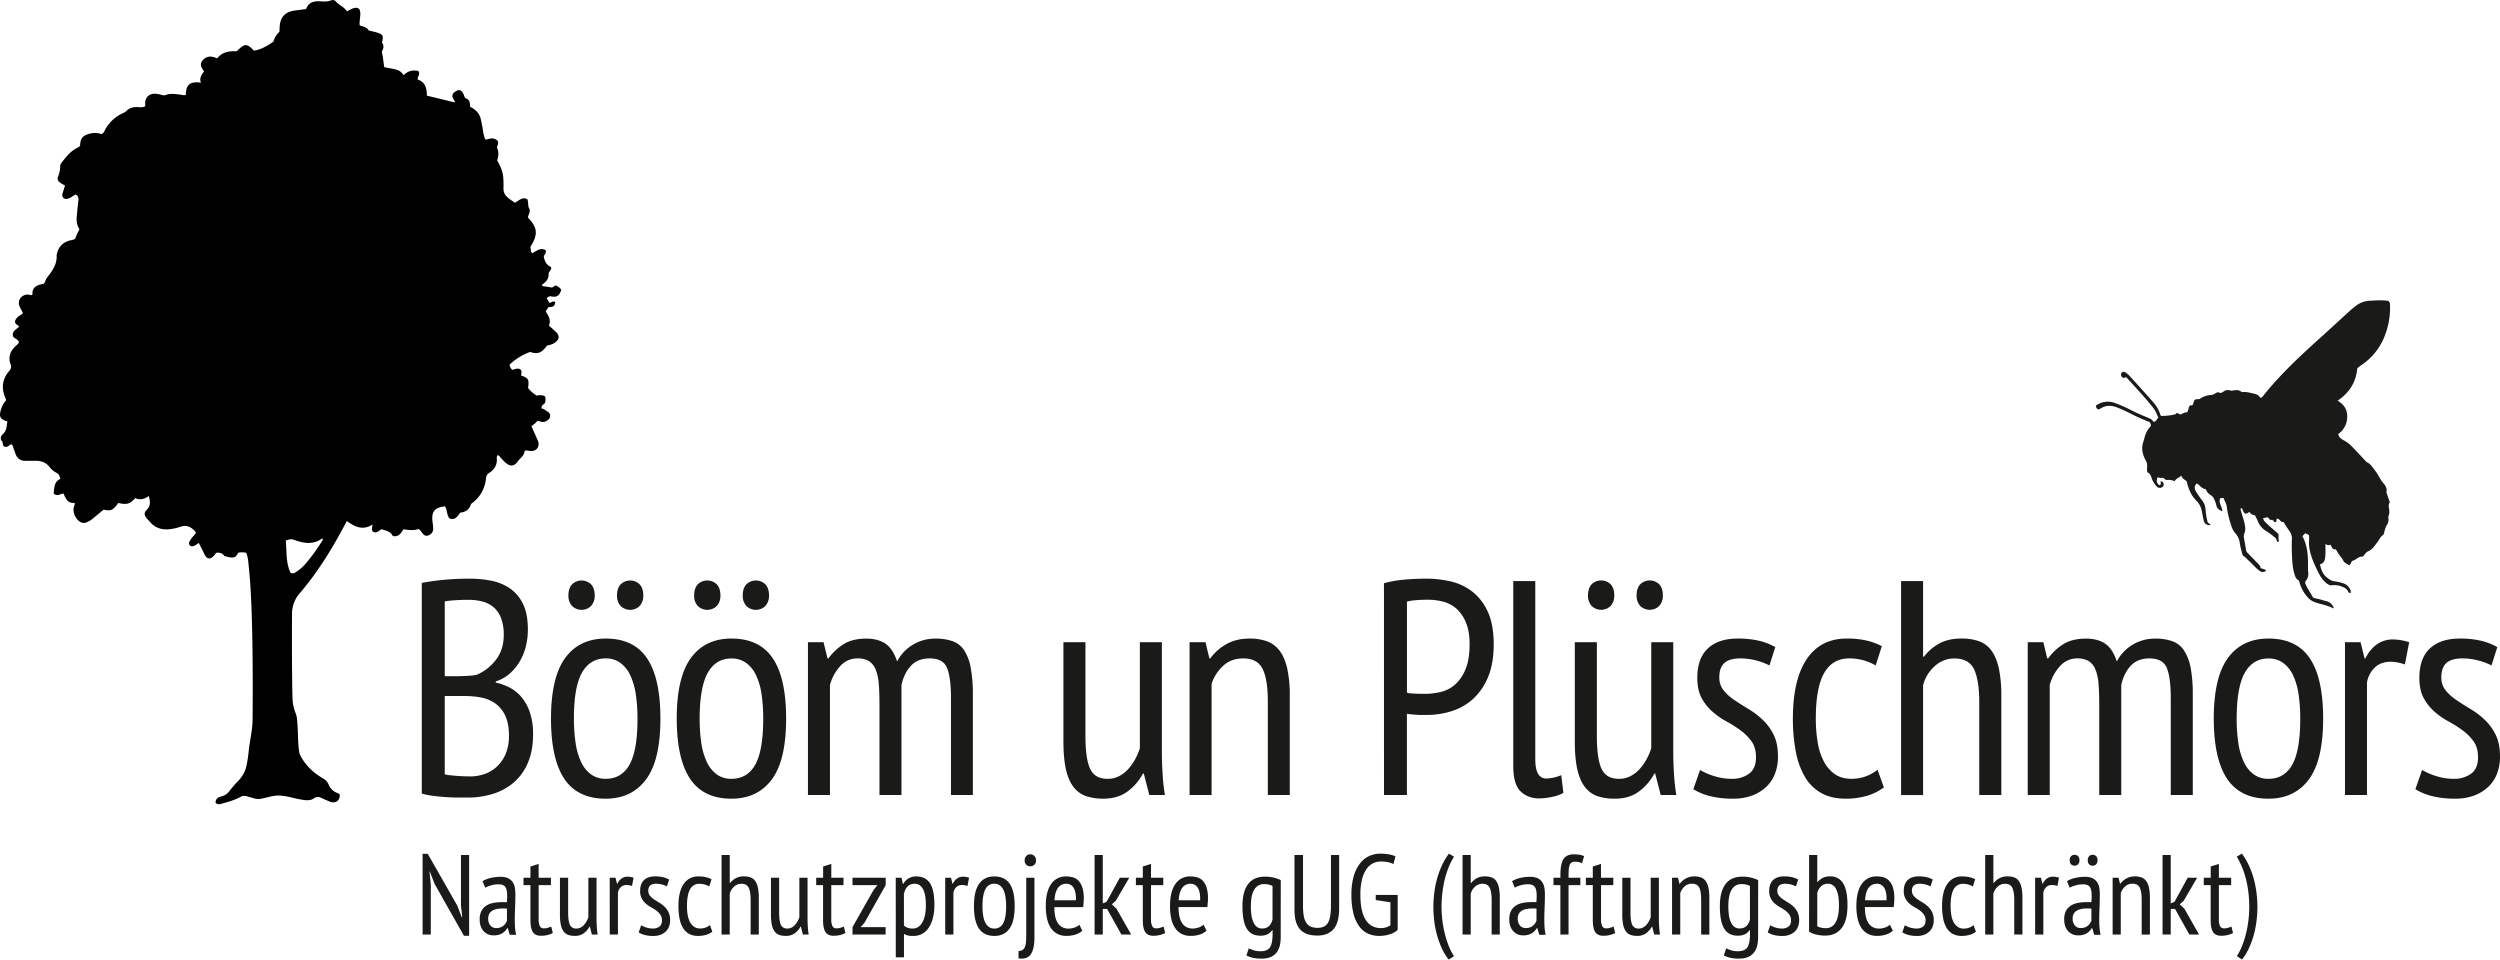 <?xml version="1.0" encoding="UTF-8"?>
<svg xmlns="http://www.w3.org/2000/svg" viewBox="0 0 1922.58 737.93">
  <defs>
    <style>
      .a {
        fill: #1a1a18;
      }
    </style>
  </defs>
  <g>
    <path d="M460.57,262a3.18,3.18,0,0,0-3.78,1.56L459,267c1.57-.43,2.82-2.1,4.37-.5-.74,3.18-1.1,3.43-5.17,3.66l-2.27,3.15c2,3.45,4.48,6.72,2.47,11,1.86,1.69,3.64,3.22,5.34,4.84,3.15,3,2.89,5.77-.68,8.36-1.85,1.35-4.07,1.71-6.11,2.32-4.41,5.78-6.93,6.7-13,4.84a46.23,46.23,0,0,0-15.79,9.72,6.3,6.3,0,0,0,2.12,4c2-.41,4.14-1.59,6.14-.41,1.71,1.52.66,3.29.65,4.82,5.67,1.87,6.26,2.94,5.34,9.6a24.26,24.26,0,0,0,6.61,5.79c2.28-.37,4.47-.62,6.47.73a8,8,0,0,1-.06,4.95c-1,1.36-3.18,1.83-2.53,4.39,1.45-.15,2.43,1,3.66,1.71,1.79,1,3.28,2.32,2.76,4.66-.41,1.87-2.87,3.59-5,3.85-1.61.19-3-.66-4.86-.83-1,1.77-2.92,2.74-4.44,4.17,1.66,3.71,3.27,7.26,4.84,10.83,2.06,4.66-.92,8.7-6,8.16-1.29-.13-2.54-.67-4.13-.14,0,3.56-3.15,5.32-5,7.89-3.05,4.22-6,4.48-9.85,1.06-1.27-1.13-2.35-2.47-3.55-3.66-.71-.71-1.11-1.81-2.33-1.91a2.13,2.13,0,0,0-.43.66,4.76,4.76,0,0,0-.2,1.54c.47,5.13-1.75,8.85-6,11.51-1.77,1.11-2.15,2.78-2.38,4.68a26.19,26.19,0,0,1-10,18c-.6.48-1.42,1-1.62,1.62-1.29,4.05-4.28,5.74-8.15,6.17-2.05,2.92-3.94,5.91-8.12,4.54-2.45-2.74-1.62-6.65-3.59-9.39-8.28,1-10.62,4.18-9.49,12.43.22,1.55.36,3.11.44,4.68a5.27,5.27,0,0,1-3.46,5.15c-2.29,1-3.7-.13-5-1.77-.82-1-1.31-2.28-2.84-3.05-3.69,1.29-7.69.81-11.52.18-2.06,3.14-3.84,6.16-8.23,5.2-1.76-3.63-5.4-4.12-8.7-5.24-2.12,1.16-3.89,3.5-6.59,1.92-1.52-1.59-.21-3.32-.45-5.49-7.4,4.85-13.58,1.64-19.61-2.71-.77,1.42-1.4,2.56-2,3.7-9.72,18.32-20.62,35.87-34.09,51.68a23.76,23.76,0,0,0-6.07,15.7c-.14,12.05-.1,52.48.36,64.52a33.2,33.2,0,0,0,2.44,12.22,19.45,19.45,0,0,1,1.14,5.74c.81,7.68.39,15.43,1.44,23.09a10.77,10.77,0,0,0,1.05,3.74c4,7.63,10.11,13.27,17.45,17.6a9.13,9.13,0,0,1,4.2,4.46,11.32,11.32,0,0,0,6.76,6.69,3.66,3.66,0,0,1,1.87,1.34c.2,4.46-3.12,6.94-7.35,5.39-2.45-.9-4.82-2-7.2-3.1a4.75,4.75,0,0,0-5.17.39c-2.14,1.58-4.59,1.71-7.13,1.46a81.46,81.46,0,0,1-10.38-2.07c-4.75-1.07-9.5-2-14.38-1-2.56.49-5.1,1.15-7.64,1.77a12.58,12.58,0,0,1-7-.14c-1.75-.56-3.54-1-5.28-1.52a5.78,5.78,0,0,0-4.87.51c-4.5,2.47-9.43,3.83-14.34,5.19-1.58.43-3.36,1-4.77-.8,0-3.13,2.21-4.28,4.67-4.85a10.2,10.2,0,0,0,6-4.11,94.2,94.2,0,0,1,7-8,23.9,23.9,0,0,0,6.07-11.25,102.28,102.28,0,0,0,1.83-12.41c.93-7.79,2.83-15.46,2.9-23.35.24-28.94.33-86.26-2.72-115.09-.46-4.37-.51-8.86-2.15-13.07a16,16,0,0,0-6.21-.09c-2.22,5.57-6.48,3.53-10.66,2.54-1.28-2.23-3.54-2.57-5.78-2.57-1,.39-1.19,1.25-1.7,1.83-3.46,3.88-5.93,3.48-8.1-1.22-1.24-2.69-2.65-5.29-4.08-8.12a14.51,14.51,0,0,1-4,2.42,2.59,2.59,0,0,1-2.9-.57,2.39,2.39,0,0,1-.2-2.92,26.28,26.28,0,0,1,1.71-2.63c1-1.48,2.56-2.58,3.26-4.36-3.34-4.06-7.09-6.25-12.4-4.19a33.09,33.09,0,0,1-5.71,1.41c-6.76,1.29-12.76.07-17.42-5.44-.67-.8-1.43-1.53-2.11-2.33-2.25-2.64-2.53-4.53-.17-6.89,3.16-3.14,2.63-6.47,1.51-10.57-3.31,2.55-6.75,3.25-10.34,1.65-1.88,1.88-3.49,3.63-5.91,4.21s-4.9,0-7.22-.47c-4.06,5.66-5.74,6.42-11,5.12a4.14,4.14,0,0,0-.69.37c-2.43,2-4.86,4-7.27,6a18.32,18.32,0,0,1-5.65,3.48,5,5,0,0,1-4.17-.19C94.56,433.68,92,428,93.1,423.9c.25-1,.91-1.86.64-3.21-5.35.69-6.89-3.49-8.62-7.19-2.57.36-4.81,2.52-7.58,0,.6-4.18.17-8.91,5.2-11.25-1.06-3.4-1-3.49-3.58-5a14.17,14.17,0,0,1-4.47-3.77c-2.68-3.74-6.45-5.14-10.89-5.12-2.75,0-5.5,0-8.25,0A7.2,7.2,0,0,1,48.68,384c-.73-1.52-1.13-3.2-1.79-4.76-.53-1.25-.53-2.84-2-3.63-1.87,1-3.51,3.12-5.71,1.5-1.07-1.19-.39-2.62-1.19-3.55-2-2.28-.87-4.51.72-5.94,3.05-2.74,2.6-6.25,3.34-9.54-5.69-1.61-6.64-3.69-5-9.07a18.14,18.14,0,0,1,4-7.26,13.06,13.06,0,0,0-.43-1.35c-3.44-7.66-2.71-14.78,2.85-21.2a4.64,4.64,0,0,0,1-5c-2-5.45-.41-10,3.65-13.88,1-1,2.29-1.78,2.76-3.22-.68-2.28-3.26-2.55-4.51-4.38-1.14-4,2.58-5.37,4.63-7.55-.82-1.29-2.44-1.44-3-3-.43-1.74.65-3,1.84-4.31s3.06-1.53,4.1-3.18c-.76-1.46-1.55-3-2.31-4.47-2.38-4.74.8-9.71,6.14-9.7,1.14,0,2.23.86,3.5.15-.46-6.36,4.11-7.63,8.84-8.46,1.07-1.58,1.31-3.3,2.38-4.69,3.91-5.07,7.8-10.19,7.38-17.14a4.79,4.79,0,0,1,.2-1.16c1.24-5.52,4.69-8.91,10.1-10.34a13.05,13.05,0,0,0,3.94-1.18,51.84,51.84,0,0,1,3.31-7.41c-2.15-3.27-2.4-6.81-2-10.58s.61-7.29,1.12-10.93c.28-2,.3-4-2-5.23-1.83.84-3.37,2.34-5.35,3-1.44.51-2.81.84-4-.32a3.32,3.32,0,0,1-.72-3.64c.6-2,1.24-3.9,1.86-5.86-1.41-.85-2.67-1.52-3.84-2.33a3.67,3.67,0,0,1-1.6-4.47,19.63,19.63,0,0,0,1.7-8.3,3.66,3.66,0,0,1,.83-2.16c3.27-4.26,6.51-8.55,11.33-11.27,1.12-.63,2.4-1.06,3.17-2.15.17-5.78,1.91-7.81,7.54-9.28a15.11,15.11,0,0,1,9,.4,5.05,5.05,0,0,0,2.37-2.83A29.39,29.39,0,0,1,130.83,121a9.16,9.16,0,0,0,2.66-1.62c2.6-2.73,5.84-3.23,9.36-3,1.8.1,3.68.39,5.25-.89-1-6.43,3-10.34,9.31-9.25a26.9,26.9,0,0,1,3.05.7,4.58,4.58,0,0,0,3.07.18c4-1.54,8-.75,12-.27,1.26.15,2.53.78,3.75-.07,0-7.7,3.22-10.34,11.61-9.22-1.57-3.52.53-6,2.27-8.69-1.56-2.58-3.7-5.09-1.19-8.19,3.18-3.94,7.11-3.77,11.37-1.81,4-5.16,9.62-5.63,15.09-5.51,6.12-6.11,7.63-6.14,13.13-.45,4.28-.48,9.44-2.86,15-6.92a25.94,25.94,0,0,1,1.65-4,33.46,33.46,0,0,1,3-3.61q.07-1.59.15-3.15c.37-8.3,4.19-12.34,12.5-13.26,2.58-.28,5.16-.67,7.84-1,1.77-4.93,5.56-6.2,10.32-6,3,.15,6,.52,8.92-.71a3.65,3.65,0,0,1,3.06.25c2.65,3.27,6.89,4.65,9.17,8.23,1.16-.65,1.94-1.13,2.76-1.51a14.67,14.67,0,0,1,2.55-1c3.12-.83,4.71.39,4.91,3.61s-.85,6.44-.44,9.7c2.77.89,5.59,1.34,6.87,3.87,2.2.54,4.13.92,6,1.48,5.09,1.51,5.64,2.53,4.2,7.77a5.12,5.12,0,0,1,.51,5.77,3,3,0,0,0-.53,1.83c1.06,3.77,1.08,7.73,1.89,11.43,11.73,2.16,11.73,2.16,14.87,6.13,3.11-3.31,7-4.13,11.12-3.31,2.13,2.42-.72,4.29-.3,6.72,6,1.85,7,6.91,7,12.3L386,112.73c.07-.26.16-.4.13-.49a7.66,7.66,0,0,0-.65-1.39c-2-2.83-1.59-4.88,1.38-6.68,2.61-1.59,4.22-1,5.91,2.14.61,1.14.64,2.87,1.88,3.34,3.18,1.2,3.06,3.89,3.25,6.51,3.89,1.87,6.81,4.56,8,8.76.46,1.64.69,3.33,1.06,5,.86,3.79.89,7.79,2.66,11.37,2.43-.09,4.59-1.49,7-.53s3.17,1.88,2.52,4.41c-.25,1-.84,2-.39,3,1.31,3.06.95,6.12-.11,9.12,2.34,4.1,4.32,8.24,4.68,12.91a82.75,82.75,0,0,1,.19,8.63,8.57,8.57,0,0,0,3.11,6.91c1.74,1.54,3.74,2.8,5.61,4.17,3.19-1.52,5.73-4.9,9.64-2.65,1,2.37.2,4.84,1.39,7,1.28,2.42-.63,4.75-1,7,7.51,7.73,8,13.06,2,22.42.33,1.59-.13,3.5,1.27,5.09,3.42-1.67,6.52-4.78,10.47-2.32.61,2.37-1.29,3.46-1.48,4.84.61,3.91,2.34,6.74,5.61,8.1.55,2.44-2,3.46-1.89,5.25.13,3.78-1.84,6.1-4.73,8-.21.13-.13.7-.22,1.3l7.43,1.17c1.16-.29,1.86-1.51,3.47-1.55,1.15,1,3,1.5,3.69,3.42C466.64,261.28,464.61,262.73,460.57,262ZM262.35,449.1c-2-.74-3.83-.34-6.25.67.85,8.37-.12,17,3.73,24.79,2.21.83,3.48-.23,4.76-1.08a31.68,31.68,0,0,0,6.23-5.38,143.05,143.05,0,0,0,13.38-18.4,1.29,1.29,0,0,0,0-1.74C277.25,453.18,269.83,451.89,262.35,449.1Z" transform="translate(-36.32 -33.99)"></path>
    <path class="a" d="M1792.39,435.42c-2.32.52-2.84-2.67-5-2.58-.7.82-.12,1.74-.69,2.51-1.56.69-1.91-1.06-2.84-1.57-.55-.19-1.07.4-1.46,0-1-.43-1.26-1.4-2.1-1.92-1.2-.18-2.27.68-3.55.44.51,2.56.51,2.56,11.67,12.19.39,1.07.06,2.24.17,3.38.1,1,.41,2.07-.25,3-1.59-.37-1-1.81-1.72-2.81a53.49,53.49,0,0,0-7.18-5.46,15.28,15.28,0,0,1-6.82-7.87c-.56-1.49-1.37-2.87-2.1-4.36-1.63-.47-3.31-.84-4-2.47-.4,0-.61-.07-.73,0-2.47,1.71-3.24,1.49-4.58-1.26-.33-.66-.27-1.6-1.21-1.91-1.15.82-.38,1.81-.16,2.65.84,3.26,2.09,6.4,2.73,9.72.49,2.47.77,4.88-.35,7.28a6.5,6.5,0,0,0-.11,3.93c.49,2.88,1.06,5.75,1.47,8.64a4.59,4.59,0,0,0,1.61,2.65c2.54,2.6,5.06,5.21,7.59,7.83,1,1,2,2,2,3.35,1.4,1,3.25.52,4.21,2.16A3.92,3.92,0,0,1,1774,473a39.9,39.9,0,0,1-4.72-4.29c-1.29-1.34-2.61-2.66-4-3.9s-2.5-2.77-4.18-3.63a64.29,64.29,0,0,1-2.32-9.61,13.36,13.36,0,0,0-3.18-7.17,16.15,16.15,0,0,1-3.39-6.26,80.74,80.74,0,0,1-3.5-14.71c-.27-2.32-1.65-4.26-2.34-6.3-1.1-.56-1.85.06-2.67.12-1.49,3.63,1.75,6.41,1.59,10-2.33-1.08-4.08-2.25-4.55-4.71a21.65,21.65,0,0,0-1.68-4.75,6.15,6.15,0,0,0-2.55-3,8.2,8.2,0,0,1-3.86-4.66c-3.14-.11-4.5-3.19-7-4.35a4.58,4.58,0,0,0-.78,5.79,79,79,0,0,0,4.62,6.81,12.86,12.86,0,0,1,3,7.8,49.85,49.85,0,0,0,1.55,9.27c.4,1.18,2,1,2.2,2.27a4.21,4.21,0,0,1-5.14-3.36c-.54-2.24-1-4.5-1.41-6.77a15.57,15.57,0,0,0-4.34-8.63c-4.16-4.07-6.07-9.28-7.46-14.9-1.46-1.19-3.43-2.06-4-4.29-1.76,1.56-4.1,2.1-5.19,4.33a10.82,10.82,0,0,0-5.83-1c-1.24.14-2-1.1-3.06-1.71a7.11,7.11,0,0,1-4.23-.42c-1,3-.93,3.53.88,6.06,2-.06,1.88-1.27,1.16-2.77a2.17,2.17,0,0,1,2.6,1.95,2.12,2.12,0,0,1-1.2,2.43,3.18,3.18,0,0,1-4.31-.73,18.14,18.14,0,0,1-3.75-6.36c-.57-2-1.36-3.57-3.18-4.29-.58-2-.24-3.77-.23-5.53a6.78,6.78,0,0,0-1-3.47c-2.42-4.38-3.66-9-2.1-14,.4-1.27.77-2.54,1.12-3.82a18.43,18.43,0,0,1,4.93-8.89,6,6,0,0,0-1-2.91c-1.68-.7-3.38-1.45-5.11-2.13-5.85-2.32-11.27-5.57-17.08-8-1-.41-2-.83-2.95-1.21-4.26-1.62-8.39-1.83-12.46.74-2.1,1.33-3,.81-3.82-1.64.15-.67.67-1,1.23-1.29a15.63,15.63,0,0,1,13.53-1.18,112.78,112.78,0,0,1,13.09,5.85c3.63,1.87,7.38,3.44,11.14,5,1.06.45,2.12.9,3.15,1.39s1.6,1.61,2.51,2.36c1.79-.53,2.18-2.29,3.43-3.33-1.14-2.5-2-5.06-3.63-7.15-6.56-8.4-13.9-16.1-20.84-23.75-1-.54-1.37.37-2,.32a2.28,2.28,0,0,1-2-1.49,2.26,2.26,0,0,1,.45-2.69,2,2,0,0,1,2.5-.13,15.76,15.76,0,0,1,4,3.43q6.9,7.58,13.74,15.2c.89,1,1.73,2,2.63,3,2.83,3.1,5.32,6.4,6.5,10.52a8,8,0,0,0,.68,1.38,44.51,44.51,0,0,0,10.71-1.15c.61-.14.85-1,1.72-1s1.65.94,2.76,1.11a12.07,12.07,0,0,1,5-1.88c1.08-1.51.86-3.37,1.75-4.76.64-.75,1.56-.3,2.17-.54a4,4,0,0,0,.92-2c.42-1.74,1.26-2.92,3.3-2.64a2.79,2.79,0,0,0,2-.6,17,17,0,0,1,8.51-2.66c1.82-.16,3-1.49,4.53-2,.94-.3,1.67.57,2.79.44a9.81,9.81,0,0,0,1.7-.87,5.6,5.6,0,0,1,5.5-1,4.31,4.31,0,0,0,2.11,0c2.12-.36,4.22-.63,6.1.84a2,2,0,0,0,1.26.35c3-.25,5.76.58,8.6,1.25,1.7.4,3.26.77,4.29,2.32a2.2,2.2,0,0,0,1.13.86,2.08,2.08,0,0,0,1.34-1C1790,321.68,1806,307,1822.15,292.45c7.3-6.59,14.52-13.29,21.8-19.91,1.25-1.14,2.6-2.15,3.92-3.2a18.83,18.83,0,0,1,11.28-4.1c4.6-.19,9.18-.59,13.84.14,1.44,1,1.35,2.58,1.36,4a59.21,59.21,0,0,1-4.17,23.12,47.13,47.13,0,0,1-17.44,21.95c-1.1.74-2.13,1.59-3.18,2.4a2.56,2.56,0,0,0-.42.49c-1,10.75-6.19,18.75-15.1,24.78,4.94,2.93,7.57,7,7.37,12.72a16.11,16.11,0,0,1-6.87,12.9c.44,2.92,2.83,4.12,4.88,5.24a24,24,0,0,1,5.6,4.41c3.6,3.66,7.07,7.46,10.59,11.19.24.26.44.62.74.75,3.13,1.41,4.76,4.35,6.72,6.86,1.77,2.27,3,5,4.6,7.41,1.17,1.76,2.9,3.13,3.59,5.23a4,4,0,0,1,.43,2.49c-.37,1.48.5,2.91.92,4.35s1,3,1.57,4.65c-1,1.23-.9,2.64-.72,4.18.24,2,.75,4-.21,6a4.81,4.81,0,0,0-.12,2.37,7.49,7.49,0,0,1-1.29,4.95c-1.38,2.21-1.68,4.79-2.49,7.25-2.33,1.51-3.4,4.09-5,6.22-2,2.61-3.8,5.51-7.13,6.79a6.21,6.21,0,0,0-2.29,2.18c-.62.74-1.16,1.86-2.17,1.82-2.87-.14-4.46,2.4-6.93,3.06-.78.22-1.19,1-1.54,1.76s-.4,1.39-1.57,1.81c-1.34-1.18-3.59-1.77-4.43-3.71-1-2.23-2.84-3.73-4-5.83a27,27,0,0,0-1.77-2.81c-2.67.67-2.87-1.88-4-3.5a3.22,3.22,0,0,1-3.83-.67c0,2.34,0,4.09,0,5.84,0,1.07,0,2.14-.1,3.19-.26,2.88-.48,5.81-4.2,6.8,1,3.58,1.82,6.91,4.52,9.3,2,1.8,4.14,3.5,7.11,3.76a40.89,40.89,0,0,1,6.2,1.43,8.67,8.67,0,0,1,6.11,7.26c-.92.22-1.87.2-2.23-.77-.77-2.06-2.54-3-4.3-3.68a15.72,15.72,0,0,0-8.47-1.19,3.27,3.27,0,0,1-2-.43,9.88,9.88,0,0,1-3-2.18,23.36,23.36,0,0,1-3.93-5c-3.49-6.77-6.87-13.6-8.13-21.22a30.8,30.8,0,0,1-.21-5.84,13.51,13.51,0,0,0-.14-4.05l-2.74-1.36a10.25,10.25,0,0,0-2.18,2.41c3.69,6.85,4.29,14.3,4.24,21.88,0,1.95,0,3.91.17,5.85a8.08,8.08,0,0,1-1.8,6.45,6.22,6.22,0,0,0-.65,1.24c1.21,4.21,4.13,7.55,6.12,11.63,1.92.85,4.24,1,6.43,1.72,1.18.36,2.38.69,3.58,1a8,8,0,0,1,6,5.38c-.18.08-.38.26-.47.21-4.25-2.31-9-2.95-13.54-4.52a13.56,13.56,0,0,1-5.21-3.05,28.49,28.49,0,0,1-7.5-13.7c-1.95-.87-2.8-2.69-3.43-4.68-1.49-4.7-1.79-9.57-2-14.44-.18-4.08-.29-8.16-.07-12.24a10.28,10.28,0,0,0-2-7C1795.27,440.08,1793.92,437.78,1792.39,435.42Z" transform="translate(-36.32 -33.99)"></path>
    <g>
      <path class="a" d="M442.27,518.24a54.12,54.12,0,0,1-1.41,12.22A43,43,0,0,1,436.39,542a39.33,39.33,0,0,1-7.64,9.64A29.42,29.42,0,0,1,417.59,558v.94a41.86,41.86,0,0,1,10.81,3.88,29.87,29.87,0,0,1,9.17,7.52,36.53,36.53,0,0,1,6.34,11.75,51.75,51.75,0,0,1,2.35,16.57q0,12.69-4,22a40.38,40.38,0,0,1-10.93,15.16,45.21,45.21,0,0,1-16,8.7,64.08,64.08,0,0,1-19.16,2.82h-7.63q-4.35,0-9.29-.35t-9.75-.94a54.86,54.86,0,0,1-8.81-1.77V482.28q7-1.41,16.57-2.35t20.56-.93a85.69,85.69,0,0,1,16,1.52,38.71,38.71,0,0,1,14.34,5.76,30.42,30.42,0,0,1,10.22,11.87Q442.26,505.79,442.27,518.24ZM388,554q3.28,0,7.52-.24a65.79,65.79,0,0,0,7.05-.7,36.22,36.22,0,0,0,14.92-11.4q6.22-7.87,6.23-19.39a35.23,35.23,0,0,0-2.11-13,20.72,20.72,0,0,0-5.76-8.35,22,22,0,0,0-8.58-4.35,40.74,40.74,0,0,0-10.34-1.29q-6.12,0-11.05.35a74.39,74.39,0,0,0-7.52.83V554Zm9.63,77.08a33.63,33.63,0,0,0,11.75-2,26.72,26.72,0,0,0,9.52-6,28.34,28.34,0,0,0,6.47-9.75,35.73,35.73,0,0,0,2.35-13.51q0-9.64-2.94-15.63a23.82,23.82,0,0,0-7.64-9.29,27.76,27.76,0,0,0-10.69-4.46,64.3,64.3,0,0,0-12.34-1.18H378.34v60.17a17.41,17.41,0,0,0,3.64.7c1.49.16,3.14.32,4.94.47s3.64.28,5.52.35S396.05,631.05,397.61,631.05Z" transform="translate(-36.32 -33.99)"></path>
      <path class="a" d="M460.06,586.63q0-31.73,10.93-46.65t31.14-14.92q21.61,0,31.84,15.27t10.23,46.3q0,32-11.05,46.77t-31,14.81q-21.63,0-31.85-15.28T460.06,586.63Zm13.39-94.71c0-3.6.91-6.42,2.71-8.46a10.48,10.48,0,0,1,14.8,0c1.8,2,2.71,4.86,2.71,8.46a11.61,11.61,0,0,1-2.71,8,10.48,10.48,0,0,1-14.8,0A11.61,11.61,0,0,1,473.45,491.92Zm4.24,94.71A124.08,124.08,0,0,0,479,605.44,51.55,51.55,0,0,0,483.21,620a24.61,24.61,0,0,0,7.64,9.52,18.69,18.69,0,0,0,11.28,3.4q12.21,0,18.33-10.93t6.11-35.37A126,126,0,0,0,525.28,568,51.63,51.63,0,0,0,521,553.26a24.75,24.75,0,0,0-7.63-9.52,18.74,18.74,0,0,0-11.28-3.41q-12,0-18.22,11T477.69,586.63Zm33.13-94.71c0-3.6.91-6.42,2.71-8.46a10.48,10.48,0,0,1,14.8,0c1.8,2,2.71,4.86,2.71,8.46a11.61,11.61,0,0,1-2.71,8,10.48,10.48,0,0,1-14.8,0A11.61,11.61,0,0,1,510.82,491.92Z" transform="translate(-36.32 -33.99)"></path>
      <path class="a" d="M556.75,586.63q0-31.73,10.92-46.65t31.14-14.92q21.63,0,31.85,15.27t10.22,46.3q0,32-11,46.77t-31,14.81q-21.62,0-31.84-15.28T556.75,586.63Zm13.39-94.71q0-5.4,2.7-8.46a10.49,10.49,0,0,1,14.81,0q2.7,3.06,2.7,8.46a11.61,11.61,0,0,1-2.7,8,10.49,10.49,0,0,1-14.81,0A11.61,11.61,0,0,1,570.14,491.92Zm4.23,94.71a125.39,125.39,0,0,0,1.29,18.81A51.87,51.87,0,0,0,579.9,620a24.59,24.59,0,0,0,7.63,9.52,18.71,18.71,0,0,0,11.28,3.4q12.23,0,18.34-10.93t6.11-35.37A125.93,125.93,0,0,0,622,568a51.64,51.64,0,0,0-4.23-14.69,24.68,24.68,0,0,0-7.64-9.52,18.7,18.7,0,0,0-11.28-3.41q-12,0-18.21,11T574.37,586.63Zm33.14-94.71q0-5.4,2.7-8.46a10.49,10.49,0,0,1,14.81,0q2.7,3.06,2.7,8.46a11.61,11.61,0,0,1-2.7,8,10.49,10.49,0,0,1-14.81,0A11.61,11.61,0,0,1,607.51,491.92Z" transform="translate(-36.32 -33.99)"></path>
      <path class="a" d="M712.66,645.39v-69.8q0-9.4-.59-16.1a35,35,0,0,0-2.47-10.93,13.38,13.38,0,0,0-5.17-6.23,16.63,16.63,0,0,0-8.7-2,17.39,17.39,0,0,0-13.51,6.23,34.56,34.56,0,0,0-7.64,14.22v84.61H657.66V527.88h12l3.05,12.45h.71a41.33,41.33,0,0,1,11.75-11q6.81-4.23,17.39-4.23,8.94,0,14.69,3.88t9,13.74a31.53,31.53,0,0,1,12.1-12.92,33.12,33.12,0,0,1,17.27-4.7,39.17,39.17,0,0,1,13.28,2,17.92,17.92,0,0,1,8.94,7.05,36.82,36.82,0,0,1,5,13.39,112.35,112.35,0,0,1,1.64,21v76.85H767.65V570.65q0-15.27-2.93-22.79t-13.52-7.53q-8.94,0-14.22,5.53t-7.4,14.92v84.61Z" transform="translate(-36.32 -33.99)"></path>
      <path class="a" d="M871.06,527.88V599.8q0,17.85,3.64,25.49T888,632.93a18.84,18.84,0,0,0,8.81-2,24.72,24.72,0,0,0,6.93-5.28,38.6,38.6,0,0,0,5.41-7.52,47.45,47.45,0,0,0,3.76-8.7V527.88h16.92V612q0,8.46.59,17.51a153.18,153.18,0,0,0,1.76,15.86h-12l-4.24-16.45h-.7a40.11,40.11,0,0,1-11.52,13.51q-7.51,5.76-18.8,5.76a41.77,41.77,0,0,1-13.16-1.88,20.6,20.6,0,0,1-9.63-6.82q-4-4.93-6-13.51t-2-22V527.88Z" transform="translate(-36.32 -33.99)"></path>
      <path class="a" d="M1011.32,645.39V573.71q0-17.62-4.12-25.5t-14.68-7.88q-9.4,0-15.51,5.65a33.12,33.12,0,0,0-8.94,13.86v85.55H951.15V527.88h12.23l3,12.45h.7a37.86,37.86,0,0,1,12.11-10.81q7.63-4.46,18.21-4.46a38.39,38.39,0,0,1,13.28,2.11,21.18,21.18,0,0,1,9.64,7.17q3.87,5.05,5.87,13.52a95.38,95.38,0,0,1,2,21.38v76.15Z" transform="translate(-36.32 -33.99)"></path>
      <path class="a" d="M1100.63,482.52a84.94,84.94,0,0,1,16-2.82q8.46-.7,16.69-.7a82.29,82.29,0,0,1,18.56,2.11,43,43,0,0,1,16.57,7.76,40.44,40.44,0,0,1,12,15.51q4.57,9.87,4.58,25.14,0,14.82-4.35,25.15a46.39,46.39,0,0,1-11.51,16.8,44.11,44.11,0,0,1-16.46,9.41,63,63,0,0,1-19.15,2.93h-3.06c-1.41,0-2.9,0-4.46-.11s-3.1-.2-4.58-.36a23.87,23.87,0,0,1-3.18-.47v62.52h-17.62Zm33.6,12.69q-4.7,0-9,.35a40,40,0,0,0-6.93,1.06v70a7.89,7.89,0,0,0,2.94.58c1.33.09,2.7.16,4.11.24s2.78.12,4.12.12h2.94a48.54,48.54,0,0,0,12.69-1.65,25.41,25.41,0,0,0,10.81-6,31.64,31.64,0,0,0,7.63-11.75q2.94-7.41,2.94-18.69,0-9.87-2.7-16.45a29.07,29.07,0,0,0-7-10.57,24.6,24.6,0,0,0-10.23-5.64A44.94,44.94,0,0,0,1134.23,495.21Z" transform="translate(-36.32 -33.99)"></path>
      <path class="a" d="M1217,617.42q0,8.24,2.23,11.75a7,7,0,0,0,6.23,3.53,32,32,0,0,0,11.51-2.59l1.65,13.63a27.67,27.67,0,0,1-8.58,3.06,48.67,48.67,0,0,1-10,1.18q-8.92,0-14.45-5.53t-5.52-19.39V480.87H1217Z" transform="translate(-36.32 -33.99)"></path>
      <path class="a" d="M1264.36,527.88V599.8q0,17.85,3.64,25.49t13.28,7.64a18.84,18.84,0,0,0,8.81-2,24.91,24.91,0,0,0,6.94-5.28,38.56,38.56,0,0,0,5.4-7.52,46.77,46.77,0,0,0,3.76-8.7V527.88h16.92V612q0,8.46.59,17.51a153.18,153.18,0,0,0,1.76,15.86h-12l-4.23-16.45h-.71A40.08,40.08,0,0,1,1297,642.45q-7.53,5.76-18.81,5.76a41.77,41.77,0,0,1-13.16-1.88,20.65,20.65,0,0,1-9.63-6.82q-4-4.93-6-13.51t-2-22V527.88Zm-6.82-36q0-5.4,2.71-8.46a10.48,10.48,0,0,1,14.8,0q2.7,3.06,2.7,8.46a11.61,11.61,0,0,1-2.7,8,10.48,10.48,0,0,1-14.8,0A11.57,11.57,0,0,1,1257.54,491.92Zm37.37,0q0-5.4,2.71-8.46a10.48,10.48,0,0,1,14.8,0q2.7,3.06,2.7,8.46a11.61,11.61,0,0,1-2.7,8,10.48,10.48,0,0,1-14.8,0A11.57,11.57,0,0,1,1294.91,491.92Z" transform="translate(-36.32 -33.99)"></path>
      <path class="a" d="M1343.72,626.12a50.5,50.5,0,0,0,11.17,4.81,44.39,44.39,0,0,0,13.28,2,21.9,21.9,0,0,0,13.16-3.9q5.4-3.9,5.4-12.64,0-7.33-3.29-12.06a37.29,37.29,0,0,0-8.34-8.51,87.28,87.28,0,0,0-10.93-6.94,57.76,57.76,0,0,1-10.92-7.61,37.74,37.74,0,0,1-8.35-10.54q-3.3-6.09-3.29-15.46,0-15,8.11-22.6t22.91-7.61a69.7,69.7,0,0,1,16.69,1.76,46.17,46.17,0,0,1,12.22,4.82l-4.46,14.1a50,50,0,0,0-22.33-5.41q-8.46,0-12.34,3.53t-3.88,11a15.47,15.47,0,0,0,3.29,10,36.59,36.59,0,0,0,8.34,7.52q5.05,3.42,10.93,6.94a62.12,62.12,0,0,1,10.93,8.34,40.31,40.31,0,0,1,8.35,11.52q3.29,6.69,3.28,16.8a36.52,36.52,0,0,1-2.11,12.46,27.47,27.47,0,0,1-6.46,10.22,31.72,31.72,0,0,1-10.81,6.93,40.61,40.61,0,0,1-15.16,2.59,70.19,70.19,0,0,1-17.86-2,44.75,44.75,0,0,1-12.69-5.29Z" transform="translate(-36.32 -33.99)"></path>
      <path class="a" d="M1485.07,639.51a39.66,39.66,0,0,1-13.4,6.58,57.92,57.92,0,0,1-15.75,2.12q-11.28,0-19-4.35a33.63,33.63,0,0,1-12.58-12.46,60.86,60.86,0,0,1-7-19.5,131.71,131.71,0,0,1-2.23-25.27q0-30.07,10.69-45.83t30.67-15.74a66,66,0,0,1,15.75,1.64,47.48,47.48,0,0,1,11.28,4.23l-4.7,14.81a40.36,40.36,0,0,0-20.45-5.41q-12.69,0-19.15,11.17t-6.46,35.13a110.12,110.12,0,0,0,1.41,18.1,48.13,48.13,0,0,0,4.7,14.69,27.5,27.5,0,0,0,8.46,9.87q5.16,3.65,12.92,3.64a31.82,31.82,0,0,0,20-7Z" transform="translate(-36.32 -33.99)"></path>
      <path class="a" d="M1558.43,645.39V573.94q0-16.44-3.87-25t-15.4-8.58a22.13,22.13,0,0,0-14.92,5.88,29.11,29.11,0,0,0-9,14.81v84.37h-16.92V480.87h16.92v58.06h.71a37.55,37.55,0,0,1,11.63-10q6.93-3.88,17.28-3.88a39.15,39.15,0,0,1,13.51,2.11,20.3,20.3,0,0,1,9.52,7.29q3.75,5.17,5.64,13.75a101.67,101.67,0,0,1,1.88,21.27v75.91Z" transform="translate(-36.32 -33.99)"></path>
      <path class="a" d="M1650.71,645.39v-69.8q0-9.4-.59-16.1a35,35,0,0,0-2.47-10.93,13.38,13.38,0,0,0-5.17-6.23,16.65,16.65,0,0,0-8.7-2,17.39,17.39,0,0,0-13.51,6.23,34.56,34.56,0,0,0-7.64,14.22v84.61h-16.92V527.88h12l3,12.45h.71a41.33,41.33,0,0,1,11.75-11q6.81-4.23,17.39-4.23,8.93,0,14.69,3.88t9,13.74a31.62,31.62,0,0,1,12.11-12.92,33.12,33.12,0,0,1,17.27-4.7,39.17,39.17,0,0,1,13.28,2,17.9,17.9,0,0,1,8.93,7.05A36.64,36.64,0,0,1,1721,547.5a112.35,112.35,0,0,1,1.64,21v76.85H1705.7V570.65q0-15.27-2.94-22.79t-13.51-7.53q-8.94,0-14.22,5.53t-7.4,14.92v84.61Z" transform="translate(-36.32 -33.99)"></path>
      <path class="a" d="M1738.77,586.63q0-31.73,10.92-46.65t31.14-14.92q21.63,0,31.85,15.27t10.22,46.3q0,32-11,46.77t-31,14.81q-21.61,0-31.84-15.28T1738.77,586.63Zm17.62,0a125.39,125.39,0,0,0,1.29,18.81,51.87,51.87,0,0,0,4.24,14.57,24.59,24.59,0,0,0,7.63,9.52,18.71,18.71,0,0,0,11.28,3.4q12.23,0,18.34-10.93t6.11-35.37A125.93,125.93,0,0,0,1804,568a51.64,51.64,0,0,0-4.23-14.69,24.68,24.68,0,0,0-7.64-9.52,18.7,18.7,0,0,0-11.28-3.41q-12,0-18.21,11T1756.39,586.63Z" transform="translate(-36.32 -33.99)"></path>
      <path class="a" d="M1839.68,527.88h12l3.06,12.45h.7a28,28,0,0,1,8.58-10.69,21.08,21.08,0,0,1,12.81-3.88,41.81,41.81,0,0,1,12.22,2.12L1885.75,545a33.69,33.69,0,0,0-10.81-2.12q-7.53,0-12.22,4.35a20.67,20.67,0,0,0-6.12,11.63v86.49h-16.92Z" transform="translate(-36.32 -33.99)"></path>
      <path class="a" d="M1899,626.12a50.5,50.5,0,0,0,11.17,4.81,44.39,44.39,0,0,0,13.28,2,21.9,21.9,0,0,0,13.16-3.9q5.4-3.9,5.4-12.64,0-7.33-3.29-12.06a37.29,37.29,0,0,0-8.34-8.51,87.28,87.28,0,0,0-10.93-6.94,58.15,58.15,0,0,1-10.93-7.61,37.89,37.89,0,0,1-8.34-10.54q-3.3-6.09-3.29-15.46,0-15,8.11-22.6t22.91-7.61a69.7,69.7,0,0,1,16.69,1.76,46.17,46.17,0,0,1,12.22,4.82l-4.46,14.1a48.46,48.46,0,0,0-10.35-3.88,47.82,47.82,0,0,0-12-1.53q-8.46,0-12.34,3.53t-3.88,11a15.47,15.47,0,0,0,3.29,10,36.59,36.59,0,0,0,8.34,7.52q5.05,3.42,10.93,6.94a62.12,62.12,0,0,1,10.93,8.34,40.31,40.31,0,0,1,8.35,11.52q3.29,6.69,3.28,16.8a36.52,36.52,0,0,1-2.11,12.46,27.47,27.47,0,0,1-6.46,10.22,31.72,31.72,0,0,1-10.81,6.93,40.61,40.61,0,0,1-15.16,2.59,70.19,70.19,0,0,1-17.86-2,44.75,44.75,0,0,1-12.69-5.29Z" transform="translate(-36.32 -33.99)"></path>
    </g>
    <g>
      <path class="a" d="M370.63,713.9l-3.76-9.62h-.26l1,9.62v38.79h-6.29V690.57h3.93l22.63,39.67,3.58,9.17h.35l-1-9.17V691.53h6.29v62.12h-4Z" transform="translate(-36.32 -33.99)"></path>
      <path class="a" d="M407.4,711.62a21.18,21.18,0,0,1,6.16-2.44,32.72,32.72,0,0,1,7.65-.88,13.47,13.47,0,0,1,5.9,1.1,8.88,8.88,0,0,1,3.5,3,10.64,10.64,0,0,1,1.65,4.28,30.21,30.21,0,0,1,.4,5q0,5.25-.23,10.23t-.22,9.43q0,3.33.22,6.16a34.2,34.2,0,0,0,.84,5.38h-4.93l-1.53-5.16h-.34a11.73,11.73,0,0,1-3.82,3.94,12.19,12.19,0,0,1-6.76,1.65,9.94,9.94,0,0,1-7.68-3.27q-3-3.28-3-9a14.07,14.07,0,0,1,1.26-6.29,10.45,10.45,0,0,1,3.55-4.1,14.91,14.91,0,0,1,5.46-2.23,34.66,34.66,0,0,1,7.06-.66h1.74c.57,0,1.18,0,1.81.09q.27-2.71.27-4.8c0-3.33-.5-5.66-1.47-7s-2.78-2-5.37-2a21,21,0,0,0-5.29.75,18.45,18.45,0,0,0-4.76,1.87Zm18.79,21.15c-.58-.06-1.15-.1-1.73-.13s-1.15,0-1.72,0a23.67,23.67,0,0,0-4.06.35,11.31,11.31,0,0,0-3.54,1.23,6.56,6.56,0,0,0-2.46,2.36,7.13,7.13,0,0,0-.91,3.75,8,8,0,0,0,1.69,5.42,5.49,5.49,0,0,0,4.35,1.93,8.28,8.28,0,0,0,5.62-1.75,9.67,9.67,0,0,0,2.76-3.85Z" transform="translate(-36.32 -33.99)"></path>
      <path class="a" d="M438.92,709h5.33v-8.65l6.29-2V709H460v5.68h-9.44v26a12.38,12.38,0,0,0,.92,5.55,3.15,3.15,0,0,0,3,1.7,10.3,10.3,0,0,0,3-.39c.84-.26,1.76-.59,2.75-1l1.23,5a20.61,20.61,0,0,1-4.24,1.53,20.2,20.2,0,0,1-4.85.56c-2.91,0-5-.94-6.25-2.84s-1.88-5-1.88-9.21V714.68h-5.33Z" transform="translate(-36.32 -33.99)"></path>
      <path class="a" d="M473.24,709v26.74q0,6.64,1.36,9.48a5,5,0,0,0,4.93,2.84,7,7,0,0,0,3.28-.74,9.23,9.23,0,0,0,2.58-2,14.64,14.64,0,0,0,2-2.79,17.72,17.72,0,0,0,1.4-3.24V709h6.29v31.28q0,3.15.22,6.51a55.59,55.59,0,0,0,.65,5.9H491.5l-1.57-6.11h-.26a15,15,0,0,1-4.28,5,11.17,11.17,0,0,1-7,2.14,15.4,15.4,0,0,1-4.9-.7,7.63,7.63,0,0,1-3.58-2.53,12.43,12.43,0,0,1-2.23-5,36.87,36.87,0,0,1-.74-8.18V709Z" transform="translate(-36.32 -33.99)"></path>
      <path class="a" d="M505.21,709h4.46l1.14,4.63h.26a10.44,10.44,0,0,1,3.19-4,7.84,7.84,0,0,1,4.76-1.44,15.68,15.68,0,0,1,4.55.78l-1.23,6.38a12.55,12.55,0,0,0-4-.78,6.42,6.42,0,0,0-4.54,1.61,7.67,7.67,0,0,0-2.27,4.33v32.15h-6.3Z" transform="translate(-36.32 -33.99)"></path>
      <path class="a" d="M529.41,745.53a18.48,18.48,0,0,0,4.14,1.79,16.47,16.47,0,0,0,4.94.74,8.11,8.11,0,0,0,4.89-1.45q2-1.44,2-4.7a7.64,7.64,0,0,0-1.22-4.48,13.63,13.63,0,0,0-3.1-3.16,33.2,33.2,0,0,0-4.07-2.59,21.27,21.27,0,0,1-4.06-2.83,14.18,14.18,0,0,1-3.1-3.92,11.94,11.94,0,0,1-1.22-5.74q0-5.58,3-8.41c2-1.88,4.85-2.83,8.52-2.83a25.7,25.7,0,0,1,6.21.66,17.41,17.41,0,0,1,4.54,1.79l-1.66,5.24a18.19,18.19,0,0,0-3.85-1.44,17.52,17.52,0,0,0-4.45-.57,6.66,6.66,0,0,0-4.59,1.32,5.28,5.28,0,0,0-1.44,4.1,5.75,5.75,0,0,0,1.22,3.71,13.62,13.62,0,0,0,3.1,2.8q1.88,1.28,4.07,2.58a23.22,23.22,0,0,1,4.06,3.1,15,15,0,0,1,3.1,4.28,14.09,14.09,0,0,1,1.23,6.25,13.65,13.65,0,0,1-.79,4.63,10.25,10.25,0,0,1-2.4,3.8,11.79,11.79,0,0,1-4,2.58,15.17,15.17,0,0,1-5.64,1,26.38,26.38,0,0,1-6.64-.74,16.85,16.85,0,0,1-4.72-2Z" transform="translate(-36.32 -33.99)"></path>
      <path class="a" d="M584.12,750.51a14.86,14.86,0,0,1-5,2.45,21.74,21.74,0,0,1-5.85.78,14.36,14.36,0,0,1-7.08-1.61,12.54,12.54,0,0,1-4.68-4.64,22.51,22.51,0,0,1-2.62-7.25,49.18,49.18,0,0,1-.83-9.39q0-11.19,4-17a13,13,0,0,1,11.4-5.86,24.37,24.37,0,0,1,5.86.62,17.3,17.3,0,0,1,4.19,1.57l-1.75,5.5a15.07,15.07,0,0,0-7.6-2,7.75,7.75,0,0,0-7.12,4.15q-2.41,4.15-2.41,13.07a40.91,40.91,0,0,0,.53,6.73A18.25,18.25,0,0,0,566.9,743a10.4,10.4,0,0,0,3.15,3.67,8.17,8.17,0,0,0,4.81,1.35,11.71,11.71,0,0,0,7.42-2.62Z" transform="translate(-36.32 -33.99)"></path>
      <path class="a" d="M613.59,752.69V726.13c0-4.08-.49-7.18-1.44-9.31s-2.88-3.19-5.73-3.19a8.2,8.2,0,0,0-5.55,2.19,10.79,10.79,0,0,0-3.36,5.5v31.37h-6.29V691.53h6.29v21.58h.26a13.87,13.87,0,0,1,4.33-3.71,13,13,0,0,1,6.42-1.45,14.61,14.61,0,0,1,5,.79,7.47,7.47,0,0,1,3.54,2.71,13.64,13.64,0,0,1,2.1,5.11,38.13,38.13,0,0,1,.7,7.91v28.22Z" transform="translate(-36.32 -33.99)"></path>
      <path class="a" d="M635.51,709v26.74q0,6.64,1.35,9.48a5,5,0,0,0,4.94,2.84,7,7,0,0,0,3.28-.74,9.23,9.23,0,0,0,2.58-2,14.18,14.18,0,0,0,2-2.79,17.72,17.72,0,0,0,1.4-3.24V709h6.29v31.28c0,2.1.08,4.27.22,6.51a55.38,55.38,0,0,0,.66,5.9h-4.46l-1.57-6.11h-.26a15.09,15.09,0,0,1-4.28,5,11.17,11.17,0,0,1-7,2.14,15.4,15.4,0,0,1-4.9-.7,7.63,7.63,0,0,1-3.58-2.53,12.3,12.3,0,0,1-2.23-5,36.87,36.87,0,0,1-.74-8.18V709Z" transform="translate(-36.32 -33.99)"></path>
      <path class="a" d="M664,709h5.33v-8.65l6.29-2V709H685v5.68H675.6v26a12.38,12.38,0,0,0,.92,5.55,3.15,3.15,0,0,0,3,1.7,10.35,10.35,0,0,0,3-.39c.84-.26,1.76-.59,2.75-1l1.23,5a20.61,20.61,0,0,1-4.24,1.53,20.32,20.32,0,0,1-4.85.56c-2.92,0-5-.94-6.25-2.84s-1.88-5-1.88-9.21V714.68H664Z" transform="translate(-36.32 -33.99)"></path>
      <path class="a" d="M691.93,747l16.18-28.57,3-3.76H691.93V709h25.52v5.68l-16.27,28.84-3,3.49h19.23v5.68H691.93Z" transform="translate(-36.32 -33.99)"></path>
      <path class="a" d="M725.18,709h4.46l1,4.72H731A10.83,10.83,0,0,1,741.09,708q6.9,0,10.36,5.16T754.9,730a40.18,40.18,0,0,1-1.14,9.92,24.09,24.09,0,0,1-3.23,7.52,14.52,14.52,0,0,1-5.11,4.72,14,14,0,0,1-6.69,1.61,21.24,21.24,0,0,1-4-.3,11.89,11.89,0,0,1-3.23-1.27v18h-6.3Zm6.3,36.79a9.71,9.71,0,0,0,2.75,1.66,11.09,11.09,0,0,0,4.06.61q4.63,0,7.35-4.72t2.7-13.45a41.81,41.81,0,0,0-.48-6.64,18.29,18.29,0,0,0-1.53-5.12,8.85,8.85,0,0,0-2.66-3.32,6.63,6.63,0,0,0-4-1.18q-6.37,0-8.21,7.78Z" transform="translate(-36.32 -33.99)"></path>
      <path class="a" d="M763.21,709h4.46l1.14,4.63h.26a10.35,10.35,0,0,1,3.19-4,7.82,7.82,0,0,1,4.76-1.44,15.61,15.61,0,0,1,4.54.78l-1.22,6.38a12.65,12.65,0,0,0-4-.78,6.38,6.38,0,0,0-4.54,1.61,7.61,7.61,0,0,0-2.27,4.33v32.15h-6.3Z" transform="translate(-36.32 -33.99)"></path>
      <path class="a" d="M785.33,730.85q0-11.79,4.07-17.35T801,708q8,0,11.84,5.68t3.8,17.22q0,11.88-4.11,17.39T801,753.74q-8,0-11.84-5.68T785.33,730.85Zm6.56,0a46.62,46.62,0,0,0,.48,7,19.49,19.49,0,0,0,1.57,5.42,9.19,9.19,0,0,0,2.84,3.53,7,7,0,0,0,4.2,1.27,7.33,7.33,0,0,0,6.81-4.06q2.28-4.07,2.28-13.15a46.77,46.77,0,0,0-.49-7,18.84,18.84,0,0,0-1.57-5.46,9.21,9.21,0,0,0-2.84-3.54,7,7,0,0,0-4.19-1.27,7.38,7.38,0,0,0-6.78,4.11Q791.89,721.85,791.89,730.85Z" transform="translate(-36.32 -33.99)"></path>
      <path class="a" d="M825.53,709h6.3v46q0,9-2.89,13t-9.35,3v-5.68a5.52,5.52,0,0,0,3.1-.78,5.11,5.11,0,0,0,1.84-2.41,13.28,13.28,0,0,0,.83-4c.12-1.6.17-3.48.17-5.63Zm-1.22-13.28a4.9,4.9,0,0,1,1.18-3.41,4,4,0,0,1,3.1-1.31,4.34,4.34,0,0,1,3.19,1.27,4.64,4.64,0,0,1,1.27,3.45,4.25,4.25,0,0,1-1.27,3.28,4.52,4.52,0,0,1-3.19,1.18,4.13,4.13,0,0,1-3.1-1.22A4.47,4.47,0,0,1,824.31,695.72Z" transform="translate(-36.32 -33.99)"></path>
      <path class="a" d="M868.64,749.72a14.37,14.37,0,0,1-5.33,3,22,22,0,0,1-6.82,1,14.94,14.94,0,0,1-7.12-1.61,13.56,13.56,0,0,1-5-4.64,21.35,21.35,0,0,1-2.88-7.21,43.7,43.7,0,0,1-.92-9.43q0-11.19,4.1-17A13.39,13.39,0,0,1,856.32,708a19.49,19.49,0,0,1,4.85.62,9.58,9.58,0,0,1,4.32,2.44,13.05,13.05,0,0,1,3.1,5.16,26.25,26.25,0,0,1,1.18,8.65c0,1,0,2-.13,3.19s-.19,2.31-.3,3.54h-22.2a35.47,35.47,0,0,0,.61,6.81,15.78,15.78,0,0,0,1.93,5.2,9.29,9.29,0,0,0,3.36,3.32,10.09,10.09,0,0,0,5.11,1.18,13.27,13.27,0,0,0,4.68-.87,9.73,9.73,0,0,0,3.53-2.1Zm-4.89-23.41q.16-6.55-1.84-9.62a6.27,6.27,0,0,0-5.5-3.06,7.62,7.62,0,0,0-6.38,3.06q-2.37,3.06-2.8,9.62Z" transform="translate(-36.32 -33.99)"></path>
      <path class="a" d="M887.71,733h-3.32v19.66H878.1V691.53h6.29v37.22l2.89-1.22L897.5,709h7.25l-10.31,17.65-3.06,2.8,3.58,3.41,11.28,19.83h-7.52Z" transform="translate(-36.32 -33.99)"></path>
      <path class="a" d="M909.86,709h5.33v-8.65l6.29-2V709h9.44v5.68h-9.44v26a12.24,12.24,0,0,0,.92,5.55,3.14,3.14,0,0,0,3,1.7,10.28,10.28,0,0,0,3-.39c.85-.26,1.77-.59,2.75-1l1.23,5a20.34,20.34,0,0,1-9.09,2.09c-2.91,0-5-.94-6.24-2.84s-1.88-5-1.88-9.21V714.68h-5.33Z" transform="translate(-36.32 -33.99)"></path>
      <path class="a" d="M964.17,749.72a14.37,14.37,0,0,1-5.33,3,22,22,0,0,1-6.82,1,14.94,14.94,0,0,1-7.12-1.61,13.56,13.56,0,0,1-5-4.64,21.35,21.35,0,0,1-2.88-7.21,43.7,43.7,0,0,1-.92-9.43q0-11.19,4.11-17A13.36,13.36,0,0,1,951.85,708a19.49,19.49,0,0,1,4.85.62A9.58,9.58,0,0,1,961,711a13.05,13.05,0,0,1,3.1,5.16,26.25,26.25,0,0,1,1.18,8.65c0,1,0,2-.13,3.19s-.19,2.31-.3,3.54h-22.2a35.47,35.47,0,0,0,.61,6.81,15.78,15.78,0,0,0,1.93,5.2,9.29,9.29,0,0,0,3.36,3.32,10.09,10.09,0,0,0,5.11,1.18,13.27,13.27,0,0,0,4.68-.87,9.73,9.73,0,0,0,3.53-2.1Zm-4.89-23.41q.16-6.55-1.84-9.62a6.27,6.27,0,0,0-5.5-3.06,7.62,7.62,0,0,0-6.38,3.06q-2.37,3.06-2.8,9.62Z" transform="translate(-36.32 -33.99)"></path>
      <path class="a" d="M1021.23,754.7q0,8.47-3.76,12.5t-10.92,4a28.43,28.43,0,0,1-7.17-.75,20.19,20.19,0,0,1-4.54-1.7l1.83-5.42a40.85,40.85,0,0,0,3.85,1.49,16.67,16.67,0,0,0,5.16.7q5.33,0,7.29-3t2-10v-3.24h-.26a10,10,0,0,1-3.58,3.15,12.1,12.1,0,0,1-5.6,1.13c-4.72,0-8.18-1.81-10.4-5.46s-3.32-9.36-3.32-17.17q0-11.26,4.33-17t12.8-5.76a28.14,28.14,0,0,1,7.08.78,32.49,32.49,0,0,1,5.24,1.84Zm-6.29-39.4a14.15,14.15,0,0,0-6.73-1.4A8.27,8.27,0,0,0,1001,718q-2.7,4.06-2.71,13a48.94,48.94,0,0,0,.44,6.77,19.63,19.63,0,0,0,1.49,5.41,9.32,9.32,0,0,0,2.66,3.59,6.29,6.29,0,0,0,4,1.26,7.52,7.52,0,0,0,5.24-1.74,10.29,10.29,0,0,0,2.8-5.25Z" transform="translate(-36.32 -33.99)"></path>
      <path class="a" d="M1059.87,691.53h6.3v41q0,11.1-4.32,16t-12.28,4.94q-9.27,0-13.5-4.81t-4.24-14.76V691.53h6.55v39a43.47,43.47,0,0,0,.61,8,13.54,13.54,0,0,0,2,5.24,7.91,7.91,0,0,0,3.5,2.89,13.45,13.45,0,0,0,5.15.87q5.77,0,8-4c1.49-2.68,2.22-7,2.22-12.93Z" transform="translate(-36.32 -33.99)"></path>
      <path class="a" d="M1094.31,722.2h16.87v26.91a15.82,15.82,0,0,1-6.29,3.45,26.32,26.32,0,0,1-7.78,1.18,21,21,0,0,1-8.87-1.83,17.05,17.05,0,0,1-6.77-5.73,29,29,0,0,1-4.33-9.83,57.74,57.74,0,0,1-1.53-14.24,49.88,49.88,0,0,1,1.84-14.55,28.71,28.71,0,0,1,4.93-9.79,19,19,0,0,1,7.08-5.54,20.05,20.05,0,0,1,8.17-1.75,37.53,37.53,0,0,1,7,.56,21.49,21.49,0,0,1,4.85,1.53l-1.58,5.95a15.41,15.41,0,0,0-4.15-1.49,26.15,26.15,0,0,0-5.54-.52,13.52,13.52,0,0,0-5.86,1.31,13.35,13.35,0,0,0-5,4.32,23.51,23.51,0,0,0-3.53,7.91,47.1,47.1,0,0,0-1.31,12.06q0,13.11,4.15,19.36a13,13,0,0,0,11.4,6.24,12.49,12.49,0,0,0,7.52-2.16V727.88l-11.28-1.72Z" transform="translate(-36.32 -33.99)"></path>
      <path class="a" d="M1150.41,771.92a43,43,0,0,1-5.55-9.22,69.29,69.29,0,0,1-3.62-10.31,72.75,72.75,0,0,1-2-10.66,90.55,90.55,0,0,1-.61-10.27,88.74,88.74,0,0,1,.61-10.14,75.32,75.32,0,0,1,2-10.7,66.93,66.93,0,0,1,3.71-10.53,50.36,50.36,0,0,1,5.64-9.61l3.93,2.36a51.16,51.16,0,0,0-4.63,9.35,70.71,70.71,0,0,0-2.93,9.92,85.72,85.72,0,0,0-1.57,10q-.48,4.93-.48,9.39a89.13,89.13,0,0,0,.52,9.22,81.49,81.49,0,0,0,1.71,10.09,75.07,75.07,0,0,0,3,9.87,44.4,44.4,0,0,0,4.37,8.66Z" transform="translate(-36.32 -33.99)"></path>
      <path class="a" d="M1183.44,752.69V726.13q0-6.12-1.44-9.31c-1-2.12-2.87-3.19-5.73-3.19a8.18,8.18,0,0,0-5.54,2.19,10.74,10.74,0,0,0-3.37,5.5v31.37h-6.29V691.53h6.29v21.58h.26a14,14,0,0,1,4.33-3.71,13,13,0,0,1,6.42-1.45,14.61,14.61,0,0,1,5,.79,7.54,7.54,0,0,1,3.55,2.71,13.48,13.48,0,0,1,2.09,5.11,37.45,37.45,0,0,1,.7,7.91v28.22Z" transform="translate(-36.32 -33.99)"></path>
      <path class="a" d="M1199.14,711.62a21.18,21.18,0,0,1,6.16-2.44,32.72,32.72,0,0,1,7.65-.88,13.47,13.47,0,0,1,5.9,1.1,8.78,8.78,0,0,1,3.49,3,10.51,10.51,0,0,1,1.66,4.28,30.21,30.21,0,0,1,.4,5q0,5.25-.23,10.23t-.22,9.43q0,3.33.22,6.16a34.2,34.2,0,0,0,.84,5.38h-4.93l-1.53-5.16h-.34a11.73,11.73,0,0,1-3.82,3.94,12.19,12.19,0,0,1-6.76,1.65A9.94,9.94,0,0,1,1200,750q-3-3.28-3-9a14.07,14.07,0,0,1,1.26-6.29,10.37,10.37,0,0,1,3.55-4.1,14.91,14.91,0,0,1,5.46-2.23,34.66,34.66,0,0,1,7.06-.66H1216c.57,0,1.18,0,1.81.09q.27-2.71.27-4.8c0-3.33-.5-5.66-1.48-7s-2.77-2-5.36-2a21,21,0,0,0-5.29.75,18.45,18.45,0,0,0-4.76,1.87Zm18.79,21.15c-.58-.06-1.15-.1-1.73-.13s-1.15,0-1.72,0a23.67,23.67,0,0,0-4.06.35,11.22,11.22,0,0,0-3.54,1.23,6.56,6.56,0,0,0-2.46,2.36,7.13,7.13,0,0,0-.91,3.75,7.91,7.91,0,0,0,1.69,5.42,5.49,5.49,0,0,0,4.35,1.93,8.28,8.28,0,0,0,5.62-1.75,9.67,9.67,0,0,0,2.76-3.85Z" transform="translate(-36.32 -33.99)"></path>
      <path class="a" d="M1231,709h5.33v-2.44q0-8.22,2.36-11.89c1.57-2.44,4.25-3.67,8-3.67a28.29,28.29,0,0,1,4.1.27,13.74,13.74,0,0,1,3.76,1.13l-1.57,5.42a12,12,0,0,0-2.93-.92,15.68,15.68,0,0,0-2.58-.22,4.52,4.52,0,0,0-2.7.7,4.18,4.18,0,0,0-1.45,2.19,15.53,15.53,0,0,0-.61,3.8c-.09,1.54-.13,3.42-.13,5.63h9.08v5.68h-9.08v38h-6.29v-38H1231Z" transform="translate(-36.32 -33.99)"></path>
      <path class="a" d="M1255.9,709h5.33v-8.65l6.29-2V709H1277v5.68h-9.44v26a12.38,12.38,0,0,0,.92,5.55,3.15,3.15,0,0,0,3,1.7,10.3,10.3,0,0,0,3-.39c.84-.26,1.76-.59,2.75-1l1.23,5a20.61,20.61,0,0,1-4.24,1.53,20.2,20.2,0,0,1-4.85.56c-2.92,0-5-.94-6.25-2.84s-1.88-5-1.88-9.21V714.68h-5.33Z" transform="translate(-36.32 -33.99)"></path>
      <path class="a" d="M1290.22,709v26.74q0,6.64,1.35,9.48a5,5,0,0,0,4.94,2.84,7,7,0,0,0,3.28-.74,9.23,9.23,0,0,0,2.58-2,14.64,14.64,0,0,0,2-2.79,17.67,17.67,0,0,0,1.39-3.24V709h6.29v31.28q0,3.15.23,6.51a53.09,53.09,0,0,0,.65,5.9h-4.46l-1.57-6.11h-.26a15,15,0,0,1-4.28,5,11.17,11.17,0,0,1-7,2.14,15.4,15.4,0,0,1-4.9-.7,7.63,7.63,0,0,1-3.58-2.53,12.43,12.43,0,0,1-2.23-5,36.87,36.87,0,0,1-.74-8.18V709Z" transform="translate(-36.32 -33.99)"></path>
      <path class="a" d="M1344.57,752.69V726q0-6.56-1.53-9.48t-5.47-2.93a8.14,8.14,0,0,0-5.76,2.1,12.31,12.31,0,0,0-3.32,5.16v31.8h-6.3V709h4.55l1.14,4.63h.26a14.21,14.21,0,0,1,4.5-4,13.24,13.24,0,0,1,6.77-1.66,14.42,14.42,0,0,1,4.94.79,7.77,7.77,0,0,1,3.58,2.67,13,13,0,0,1,2.18,5,35.13,35.13,0,0,1,.75,8v28.31Z" transform="translate(-36.32 -33.99)"></path>
      <path class="a" d="M1388.36,754.7q0,8.47-3.76,12.5t-10.92,4a28.29,28.29,0,0,1-7.16-.75,20.3,20.3,0,0,1-4.55-1.7l1.84-5.42a39.59,39.59,0,0,0,3.84,1.49,16.67,16.67,0,0,0,5.16.7q5.32,0,7.3-3t2-10v-3.24h-.26a10,10,0,0,1-3.58,3.15,12.1,12.1,0,0,1-5.6,1.13c-4.71,0-8.18-1.81-10.4-5.46s-3.32-9.36-3.32-17.17q0-11.26,4.33-17t12.8-5.76a28.14,28.14,0,0,1,7.08.78,32.49,32.49,0,0,1,5.24,1.84Zm-6.29-39.4a14.15,14.15,0,0,0-6.73-1.4,8.27,8.27,0,0,0-7.17,4.06q-2.7,4.06-2.7,13a47.44,47.44,0,0,0,.44,6.77,19.29,19.29,0,0,0,1.48,5.41,9.32,9.32,0,0,0,2.66,3.59,6.29,6.29,0,0,0,4,1.26,7.52,7.52,0,0,0,5.24-1.74,10.29,10.29,0,0,0,2.8-5.25Z" transform="translate(-36.32 -33.99)"></path>
      <path class="a" d="M1397.68,745.53a18.77,18.77,0,0,0,4.15,1.79,16.47,16.47,0,0,0,4.94.74,8.11,8.11,0,0,0,4.89-1.45q2-1.44,2-4.7a7.71,7.71,0,0,0-1.22-4.48,13.83,13.83,0,0,0-3.1-3.16,33.2,33.2,0,0,0-4.07-2.59,21,21,0,0,1-4.06-2.83,13.82,13.82,0,0,1-3.1-3.92,11.94,11.94,0,0,1-1.22-5.74q0-5.58,3-8.41c2-1.88,4.85-2.83,8.52-2.83a25.61,25.61,0,0,1,6.2.66,17.27,17.27,0,0,1,4.54,1.79l-1.66,5.24a17.89,17.89,0,0,0-3.84-1.44,17.58,17.58,0,0,0-4.45-.57,6.66,6.66,0,0,0-4.59,1.32,5.25,5.25,0,0,0-1.45,4.1,5.7,5.7,0,0,0,1.23,3.71,13.41,13.41,0,0,0,3.1,2.8c1.25.85,2.61,1.71,4.06,2.58a22.85,22.85,0,0,1,4.06,3.1,15,15,0,0,1,3.11,4.28,14.23,14.23,0,0,1,1.22,6.25,13.41,13.41,0,0,1-.79,4.63,10,10,0,0,1-2.4,3.8,11.79,11.79,0,0,1-4,2.58,15.12,15.12,0,0,1-5.63,1,26.27,26.27,0,0,1-6.64-.74,16.72,16.72,0,0,1-4.72-2Z" transform="translate(-36.32 -33.99)"></path>
      <path class="a" d="M1427.57,691.53h6.29v20.79h.26a11.72,11.72,0,0,1,9.53-4.37,11.15,11.15,0,0,1,10.09,5.33q3.36,5.34,3.36,16.87,0,11.79-4.5,17.56c-3,3.85-7.24,5.77-12.71,5.77a27.56,27.56,0,0,1-7.34-.92,15.28,15.28,0,0,1-5-2.14Zm6.29,54.79a11.17,11.17,0,0,0,3,1.09,17.77,17.77,0,0,0,3.79.39,8.12,8.12,0,0,0,7.21-4.33q2.67-4.32,2.67-13.32a43.25,43.25,0,0,0-.48-6.77,19.52,19.52,0,0,0-1.49-5.2,8.38,8.38,0,0,0-2.62-3.37,6.46,6.46,0,0,0-3.89-1.18,7.39,7.39,0,0,0-5.19,1.88,11,11,0,0,0-3,5.11Z" transform="translate(-36.32 -33.99)"></path>
      <path class="a" d="M1492,749.72a14.21,14.21,0,0,1-5.33,3,21.86,21.86,0,0,1-6.81,1,14.94,14.94,0,0,1-7.12-1.61,13.56,13.56,0,0,1-5-4.64,21.15,21.15,0,0,1-2.88-7.21,43.67,43.67,0,0,1-.93-9.43q0-11.19,4.11-17a13.38,13.38,0,0,1,11.62-5.86,19.63,19.63,0,0,1,4.86.62,9.58,9.58,0,0,1,4.32,2.44,13.05,13.05,0,0,1,3.1,5.16,26.25,26.25,0,0,1,1.18,8.65c0,1,0,2-.13,3.19s-.19,2.31-.31,3.54h-22.19a34.68,34.68,0,0,0,.61,6.81,16,16,0,0,0,1.92,5.2,9.39,9.39,0,0,0,3.37,3.32,10.09,10.09,0,0,0,5.11,1.18,13.17,13.17,0,0,0,4.67-.87,9.7,9.7,0,0,0,3.54-2.1Zm-4.89-23.41q.18-6.55-1.83-9.62a6.27,6.27,0,0,0-5.5-3.06,7.65,7.65,0,0,0-6.39,3.06q-2.36,3.06-2.79,9.62Z" transform="translate(-36.32 -33.99)"></path>
      <path class="a" d="M1501.17,745.53a18.77,18.77,0,0,0,4.15,1.79,16.47,16.47,0,0,0,4.94.74,8.11,8.11,0,0,0,4.89-1.45q2-1.44,2-4.7a7.64,7.64,0,0,0-1.22-4.48,13.63,13.63,0,0,0-3.1-3.16,33.2,33.2,0,0,0-4.07-2.59,21.27,21.27,0,0,1-4.06-2.83,14.18,14.18,0,0,1-3.1-3.92,11.94,11.94,0,0,1-1.22-5.74q0-5.58,3-8.41c2-1.88,4.85-2.83,8.52-2.83a25.7,25.7,0,0,1,6.21.66,17.41,17.41,0,0,1,4.54,1.79l-1.66,5.24a18.19,18.19,0,0,0-3.85-1.44,17.52,17.52,0,0,0-4.45-.57,6.66,6.66,0,0,0-4.59,1.32,5.28,5.28,0,0,0-1.44,4.1,5.75,5.75,0,0,0,1.22,3.71,13.62,13.62,0,0,0,3.1,2.8q1.88,1.28,4.07,2.58a23.22,23.22,0,0,1,4.06,3.1,15,15,0,0,1,3.1,4.28,14.09,14.09,0,0,1,1.23,6.25,13.65,13.65,0,0,1-.79,4.63,10.15,10.15,0,0,1-2.41,3.8,11.65,11.65,0,0,1-4,2.58,15.17,15.17,0,0,1-5.64,1A26.27,26.27,0,0,1,1504,753a16.72,16.72,0,0,1-4.72-2Z" transform="translate(-36.32 -33.99)"></path>
      <path class="a" d="M1555.89,750.51a14.86,14.86,0,0,1-5,2.45,21.76,21.76,0,0,1-5.86.78,14.35,14.35,0,0,1-7.07-1.61,12.54,12.54,0,0,1-4.68-4.64,22.51,22.51,0,0,1-2.62-7.25,49.18,49.18,0,0,1-.83-9.39q0-11.19,4-17a13,13,0,0,1,11.4-5.86,24.37,24.37,0,0,1,5.86.62,17.3,17.3,0,0,1,4.19,1.57l-1.75,5.5a15.1,15.1,0,0,0-7.6-2,7.75,7.75,0,0,0-7.12,4.15q-2.41,4.15-2.41,13.07a40.91,40.91,0,0,0,.53,6.73,18.25,18.25,0,0,0,1.74,5.46,10.4,10.4,0,0,0,3.15,3.67,8.15,8.15,0,0,0,4.81,1.35,11.77,11.77,0,0,0,7.42-2.62Z" transform="translate(-36.32 -33.99)"></path>
      <path class="a" d="M1585.35,752.69V726.13q0-6.12-1.44-9.31c-1-2.12-2.87-3.19-5.72-3.19a8.18,8.18,0,0,0-5.55,2.19,10.81,10.81,0,0,0-3.37,5.5v31.37H1563V691.53h6.29v21.58h.26a14,14,0,0,1,4.33-3.71,13,13,0,0,1,6.42-1.45,14.71,14.71,0,0,1,5,.79,7.57,7.57,0,0,1,3.54,2.71,13.48,13.48,0,0,1,2.09,5.11,37.45,37.45,0,0,1,.7,7.91v28.22Z" transform="translate(-36.32 -33.99)"></path>
      <path class="a" d="M1601.39,709h4.46l1.14,4.63h.26a10.44,10.44,0,0,1,3.19-4,7.84,7.84,0,0,1,4.76-1.44,15.68,15.68,0,0,1,4.55.78l-1.23,6.38a12.55,12.55,0,0,0-4-.78,6.42,6.42,0,0,0-4.54,1.61,7.67,7.67,0,0,0-2.27,4.33v32.15h-6.3Z" transform="translate(-36.32 -33.99)"></path>
      <path class="a" d="M1625.89,711.62a21.07,21.07,0,0,1,6.16-2.44,32.58,32.58,0,0,1,7.64-.88,13.52,13.52,0,0,1,5.91,1.1,8.85,8.85,0,0,1,3.49,3,10.8,10.8,0,0,1,1.66,4.28,31.33,31.33,0,0,1,.39,5c0,3.5-.08,6.91-.22,10.23s-.23,6.46-.23,9.43q0,3.33.23,6.16a32,32,0,0,0,.84,5.38h-4.93l-1.53-5.16H1645a11.79,11.79,0,0,1-3.81,3.94,12.2,12.2,0,0,1-6.77,1.65,9.92,9.92,0,0,1-7.67-3.27q-3-3.28-3-9a14.07,14.07,0,0,1,1.25-6.29,10.53,10.53,0,0,1,3.55-4.1,14.91,14.91,0,0,1,5.46-2.23,34.76,34.76,0,0,1,7.07-.66h1.73c.58,0,1.19,0,1.82.09.17-1.81.26-3.41.26-4.8q0-5-1.47-7c-1-1.34-2.78-2-5.37-2a20.9,20.9,0,0,0-5.28.75,18.31,18.31,0,0,0-4.76,1.87Zm2.1-16a4.57,4.57,0,0,1,1-3.14,3.9,3.9,0,0,1,5.51,0,4.62,4.62,0,0,1,1,3.14,4.38,4.38,0,0,1-1,3,3.92,3.92,0,0,1-5.51,0A4.33,4.33,0,0,1,1628,695.63Zm16.68,37.14c-.57-.06-1.15-.1-1.72-.13s-1.15,0-1.73,0a23.75,23.75,0,0,0-4.06.35,11.4,11.4,0,0,0-3.54,1.23,6.71,6.71,0,0,0-2.46,2.36,7.13,7.13,0,0,0-.9,3.75,8,8,0,0,0,1.68,5.42,5.51,5.51,0,0,0,4.36,1.93,8.23,8.23,0,0,0,5.61-1.75,9.48,9.48,0,0,0,2.76-3.85Zm-2.79-37.14a4.62,4.62,0,0,1,1-3.14,3.9,3.9,0,0,1,5.51,0,4.57,4.57,0,0,1,1,3.14,4.33,4.33,0,0,1-1,3,3.92,3.92,0,0,1-5.51,0A4.38,4.38,0,0,1,1641.88,695.63Z" transform="translate(-36.32 -33.99)"></path>
      <path class="a" d="M1683.34,752.69V726q0-6.56-1.53-9.48t-5.46-2.93a8.18,8.18,0,0,0-5.77,2.1,12.4,12.4,0,0,0-3.32,5.16v31.8H1661V709h4.54l1.14,4.63h.26a14.15,14.15,0,0,1,4.51-4,13.18,13.18,0,0,1,6.76-1.66,14.38,14.38,0,0,1,4.94.79,7.72,7.72,0,0,1,3.58,2.67,12.89,12.89,0,0,1,2.19,5,35.79,35.79,0,0,1,.74,8v28.31Z" transform="translate(-36.32 -33.99)"></path>
      <path class="a" d="M1709,733h-3.32v19.66h-6.29V691.53h6.29v37.22l2.88-1.22L1718.74,709H1726l-10.31,17.65-3.06,2.8,3.58,3.41,11.28,19.83H1720Z" transform="translate(-36.32 -33.99)"></path>
      <path class="a" d="M1731.09,709h5.33v-8.65l6.29-2V709h9.44v5.68h-9.44v26a12.38,12.38,0,0,0,.92,5.55,3.15,3.15,0,0,0,3,1.7,10.3,10.3,0,0,0,3-.39c.84-.26,1.76-.59,2.75-1l1.23,5a20.61,20.61,0,0,1-4.24,1.53,20.2,20.2,0,0,1-4.85.56c-2.92,0-5-.94-6.25-2.84s-1.88-5-1.88-9.21V714.68h-5.33Z" transform="translate(-36.32 -33.99)"></path>
      <path class="a" d="M1756.49,769.3a45,45,0,0,0,4.36-8.66,75.1,75.1,0,0,0,3-9.87,83.4,83.4,0,0,0,1.71-10.09,92,92,0,0,0,.52-9.22c0-3-.17-6.1-.48-9.39a87.91,87.91,0,0,0-1.57-10,69.63,69.63,0,0,0-3-9.92,58.26,58.26,0,0,0-4.58-9.35l3.93-2.36a50.85,50.85,0,0,1,5.63,9.61,66,66,0,0,1,3.72,10.53,78.25,78.25,0,0,1,2,10.7,88.74,88.74,0,0,1,.61,10.14,90.55,90.55,0,0,1-.61,10.27,75.49,75.49,0,0,1-2,10.66,66.27,66.27,0,0,1-3.67,10.31,46.4,46.4,0,0,1-5.51,9.22Z" transform="translate(-36.32 -33.99)"></path>
    </g>
  </g>
</svg>
